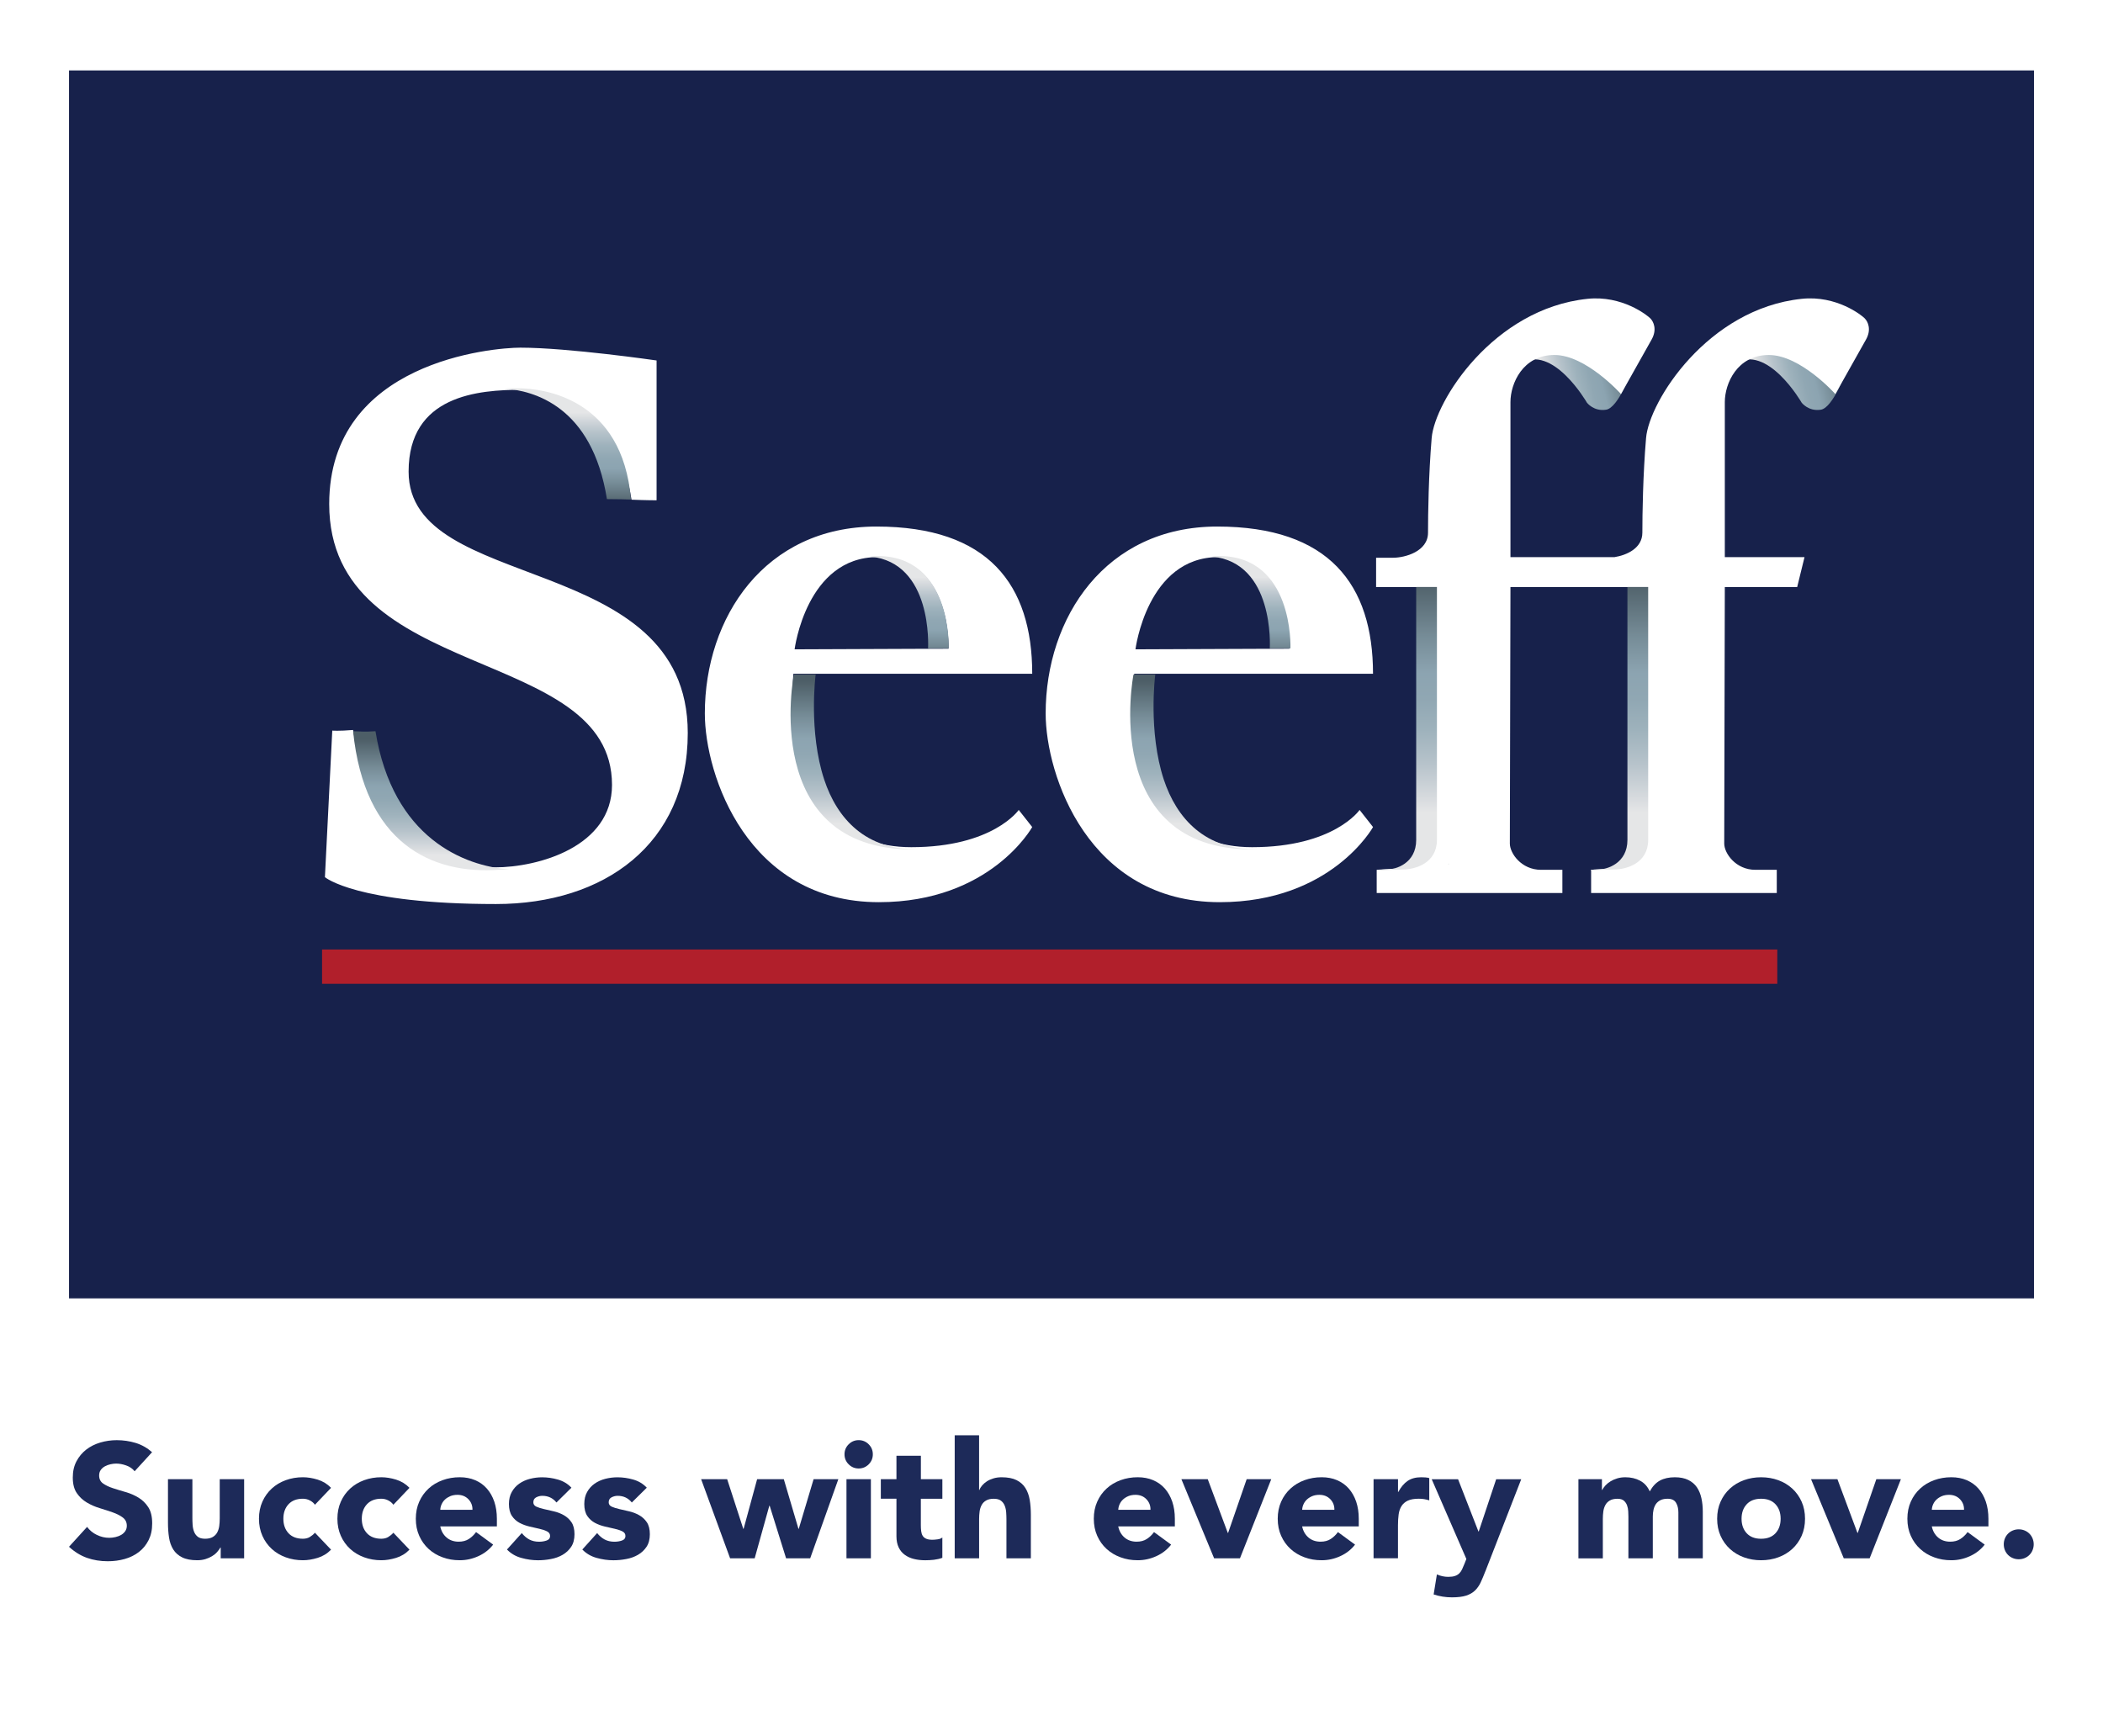 <?xml version="1.0" encoding="UTF-8"?>
<svg id="Layer_1" xmlns="http://www.w3.org/2000/svg" version="1.1" xmlns:xlink="http://www.w3.org/1999/xlink" viewBox="0 0 1113 919">
  <!-- Generator: Adobe Illustrator 29.0.0, SVG Export Plug-In . SVG Version: 2.1.0 Build 186)  -->
  <defs>
    <style>
      .st0 {
        fill: url(#linear-gradient2);
      }

      .st1 {
        fill: #1d2a59;
      }

      .st2 {
        clip-path: url(#clippath-6);
      }

      .st3 {
        clip-path: url(#clippath-7);
      }

      .st4 {
        fill: #b11f2b;
      }

      .st5 {
        clip-path: url(#clippath-4);
      }

      .st6 {
        fill: url(#linear-gradient10);
      }

      .st7 {
        clip-path: url(#clippath-9);
      }

      .st8 {
        clip-path: url(#clippath-10);
      }

      .st9 {
        fill: #fff;
      }

      .st10 {
        fill: url(#linear-gradient1);
      }

      .st11 {
        fill: url(#linear-gradient9);
      }

      .st12 {
        clip-path: url(#clippath-11);
      }

      .st13 {
        fill: url(#linear-gradient8);
      }

      .st14 {
        fill: #17214b;
      }

      .st15 {
        fill: none;
      }

      .st16 {
        clip-path: url(#clippath-1);
      }

      .st17 {
        clip-path: url(#clippath-5);
      }

      .st18 {
        clip-path: url(#clippath-8);
      }

      .st19 {
        clip-path: url(#clippath-3);
      }

      .st20 {
        fill: url(#linear-gradient7);
      }

      .st21 {
        clip-path: url(#clippath-12);
      }

      .st22 {
        fill: url(#linear-gradient4);
      }

      .st23 {
        fill: url(#linear-gradient5);
      }

      .st24 {
        fill: url(#linear-gradient3);
      }

      .st25 {
        fill: url(#linear-gradient6);
      }

      .st26 {
        clip-path: url(#clippath-2);
      }

      .st27 {
        fill: url(#linear-gradient);
      }

      .st28 {
        clip-path: url(#clippath);
      }
    </style>
    <clipPath id="clippath">
      <path class="st15" d="M821.65,167.32s-20.92,22.04-22.08,26.57v.6c.27.58,1.7.09,4.79-1.91,17.3-11.13,35.53,20.58,35.53,20.58,0,0,3.6,4.75,10.14,3.7,6.55-1.03,13.39-20.34,13.39-20.34l.26-10.14-11.63-24.07-30.4,5.01Z"/>
    </clipPath>
    <linearGradient id="linear-gradient" x1="0" y1="919" x2="1" y2="919" gradientTransform="translate(804.17 54565.05) scale(59.17 -59.17)" gradientUnits="userSpaceOnUse">
      <stop offset="0" stop-color="#e5e6e7"/>
      <stop offset=".18" stop-color="#e5e6e7"/>
      <stop offset=".22" stop-color="#dadde0"/>
      <stop offset=".35" stop-color="#b7c3cb"/>
      <stop offset=".47" stop-color="#9eb2bc"/>
      <stop offset=".58" stop-color="#90a7b3"/>
      <stop offset=".67" stop-color="#8ca4b1"/>
      <stop offset=".8" stop-color="#768c97"/>
      <stop offset="1" stop-color="#4d5e67"/>
    </linearGradient>
    <clipPath id="clippath-1">
      <path class="st15" d="M935.28,167.32h0s-34.56,36.41-17.28,25.26c17.3-11.13,35.53,20.58,35.53,20.58,0,0,3.6,4.75,10.14,3.7,6.53-1.03,13.38-20.34,13.38-20.34l.28-10.14-11.66-24.07-30.4,5.01Z"/>
    </clipPath>
    <linearGradient id="linear-gradient1" x1="0" y1="919" x2="1" y2="919" gradientTransform="translate(917.74 54520.61) scale(59.12 -59.12)" gradientUnits="userSpaceOnUse">
      <stop offset="0" stop-color="#e5e6e7"/>
      <stop offset=".18" stop-color="#e5e6e7"/>
      <stop offset=".22" stop-color="#dadde0"/>
      <stop offset=".35" stop-color="#b7c3cb"/>
      <stop offset=".47" stop-color="#9eb2bc"/>
      <stop offset=".58" stop-color="#90a7b3"/>
      <stop offset=".67" stop-color="#8ca4b1"/>
      <stop offset=".8" stop-color="#768c97"/>
      <stop offset="1" stop-color="#4d5e67"/>
    </linearGradient>
    <clipPath id="clippath-2">
      <rect class="st15" width="1113" height="919"/>
    </clipPath>
    <clipPath id="clippath-3">
      <path class="st15" d="M766.93,457.11c-.76.17-.59.38-.59.38h0s.23,0,.63-.03v-.35h-.04Z"/>
    </clipPath>
    <linearGradient id="linear-gradient2" x1="0" y1="919" x2="1" y2="919" gradientTransform="translate(116045.92 456.28) rotate(-90) scale(125.44 -125.44)" gradientUnits="userSpaceOnUse">
      <stop offset="0" stop-color="#e5e6e7"/>
      <stop offset=".18" stop-color="#e5e6e7"/>
      <stop offset=".27" stop-color="#d4d5d5"/>
      <stop offset=".42" stop-color="#bbbbbe"/>
      <stop offset=".56" stop-color="#adadb0"/>
      <stop offset=".67" stop-color="#a8a8ab"/>
      <stop offset=".76" stop-color="#949496"/>
      <stop offset=".94" stop-color="#616163"/>
      <stop offset="1" stop-color="#4e4e50"/>
    </linearGradient>
    <clipPath id="clippath-4">
      <path class="st15" d="M486.51,449.53c.29-.01.6-.02.89-.05-.29.02-.6.04-.89.05M420.14,357.06s-18.16,92.55,62.9,92.55c1.21,0,2.34-.06,3.48-.09-28.53.78-43.58-16.43-50.33-36.92-8.32-25.27-4.6-54.92-4.52-55.54h-11.53Z"/>
    </clipPath>
    <linearGradient id="linear-gradient3" x1="0" y1="919" x2="1" y2="919" gradientTransform="translate(85033.8 452.62) rotate(-90) scale(92.04 -92.04)" gradientUnits="userSpaceOnUse">
      <stop offset="0" stop-color="#e5e6e7"/>
      <stop offset=".18" stop-color="#e5e6e7"/>
      <stop offset=".22" stop-color="#dadde0"/>
      <stop offset=".35" stop-color="#b7c3cb"/>
      <stop offset=".47" stop-color="#9eb2bc"/>
      <stop offset=".58" stop-color="#90a7b3"/>
      <stop offset=".67" stop-color="#8ca4b1"/>
      <stop offset=".8" stop-color="#768c97"/>
      <stop offset="1" stop-color="#4d5e67"/>
    </linearGradient>
    <clipPath id="clippath-5">
      <path class="st15" d="M666.28,449.53c.29-.01.58-.02.88-.05-.31.02-.59.04-.88.05M599.89,357.06s-18.15,92.55,62.91,92.55c1.2,0,2.34-.06,3.48-.09-28.54.78-43.58-16.43-50.36-36.92-8.31-25.27-4.59-54.92-4.51-55.54h-11.52Z"/>
    </clipPath>
    <linearGradient id="linear-gradient4" x1="0" y1="919" x2="1" y2="919" gradientTransform="translate(85213.56 452.62) rotate(-90) scale(92.04 -92.04)" gradientUnits="userSpaceOnUse">
      <stop offset="0" stop-color="#e5e6e7"/>
      <stop offset=".18" stop-color="#e5e6e7"/>
      <stop offset=".22" stop-color="#dadde0"/>
      <stop offset=".35" stop-color="#b7c3cb"/>
      <stop offset=".47" stop-color="#9eb2bc"/>
      <stop offset=".58" stop-color="#90a7b3"/>
      <stop offset=".67" stop-color="#8ca4b1"/>
      <stop offset=".8" stop-color="#768c97"/>
      <stop offset="1" stop-color="#4d5e67"/>
    </linearGradient>
    <clipPath id="clippath-6">
      <path class="st15" d="M266.6,205.67s.06,0,.1,0c-.03,0-.06,0-.1,0h0ZM266.7,205.67c15.81,1.03,46.72,9.36,54.51,58.52,6.55,0,9.99.17,11.95.21h.77c-4.46-53.42-45.96-58.88-59.97-58.88-2.3,0-4.76.05-7.26.15"/>
    </clipPath>
    <linearGradient id="linear-gradient5" x1="0" y1="919" x2="1" y2="919" gradientTransform="translate(-54930.12 207.22) rotate(90) scale(60.1 -60.1)" gradientUnits="userSpaceOnUse">
      <stop offset="0" stop-color="#e5e6e7"/>
      <stop offset=".18" stop-color="#e5e6e7"/>
      <stop offset=".22" stop-color="#dadde0"/>
      <stop offset=".35" stop-color="#b7c3cb"/>
      <stop offset=".47" stop-color="#9eb2bc"/>
      <stop offset=".58" stop-color="#90a7b3"/>
      <stop offset=".67" stop-color="#8ca4b1"/>
      <stop offset=".8" stop-color="#768c97"/>
      <stop offset="1" stop-color="#4d5e67"/>
    </linearGradient>
    <clipPath id="clippath-7">
      <path class="st15" d="M198.6,387.05c-4.81.39-9.59.07-11.42,0h-.3c5.98,59.08,41.2,76.07,77.64,73.3,1.62-.12,3.32-.05,5.09-.16-23.83-1.69-61.74-16.48-70.89-73.14h-.12Z"/>
    </clipPath>
    <linearGradient id="linear-gradient6" x1="0" y1="919" x2="1" y2="919" gradientTransform="translate(68900.52 465.61) rotate(-90) scale(74.72 -74.72)" gradientUnits="userSpaceOnUse">
      <stop offset="0" stop-color="#e5e6e7"/>
      <stop offset=".18" stop-color="#e5e6e7"/>
      <stop offset=".22" stop-color="#dadde0"/>
      <stop offset=".35" stop-color="#b7c3cb"/>
      <stop offset=".47" stop-color="#9eb2bc"/>
      <stop offset=".58" stop-color="#90a7b3"/>
      <stop offset=".67" stop-color="#8ca4b1"/>
      <stop offset=".8" stop-color="#768c97"/>
      <stop offset="1" stop-color="#4d5e67"/>
    </linearGradient>
    <clipPath id="clippath-8">
      <path class="st15" d="M861.32,310.7h-.01v133.88c0,12.38-10.76,15.64-15.3,15.64s-4.17.52-4.11.61h.18c1.18-.09,8.07-.61,12.22-.61,6.46,0,17.99-3.26,17.99-15.64v-133.88h-10.97Z"/>
    </clipPath>
    <linearGradient id="linear-gradient7" x1="0" y1="919" x2="1" y2="919" gradientTransform="translate(139214.72 457.63) rotate(-90) scale(150.55 -150.55)" gradientUnits="userSpaceOnUse">
      <stop offset="0" stop-color="#e5e6e7"/>
      <stop offset=".18" stop-color="#e5e6e7"/>
      <stop offset=".22" stop-color="#dadde0"/>
      <stop offset=".35" stop-color="#b7c3cb"/>
      <stop offset=".47" stop-color="#9eb2bc"/>
      <stop offset=".58" stop-color="#90a7b3"/>
      <stop offset=".67" stop-color="#8ca4b1"/>
      <stop offset=".8" stop-color="#768c97"/>
      <stop offset="1" stop-color="#4d5e67"/>
    </linearGradient>
    <clipPath id="clippath-9">
      <path class="st15" d="M749.51,310.7v133.88c0,12.38-10.76,15.64-15.32,15.64s-4.14.52-4.1.61h.19c1.18-.09,8.05-.61,12.21-.61,6.46,0,18-3.26,18-15.64v-133.88h-10.98Z"/>
    </clipPath>
    <linearGradient id="linear-gradient8" x1="0" y1="919" x2="1" y2="919" gradientTransform="translate(139102.92 457.63) rotate(-90) scale(150.55 -150.55)" gradientUnits="userSpaceOnUse">
      <stop offset="0" stop-color="#e5e6e7"/>
      <stop offset=".18" stop-color="#e5e6e7"/>
      <stop offset=".22" stop-color="#dadde0"/>
      <stop offset=".35" stop-color="#b7c3cb"/>
      <stop offset=".47" stop-color="#9eb2bc"/>
      <stop offset=".58" stop-color="#90a7b3"/>
      <stop offset=".67" stop-color="#8ca4b1"/>
      <stop offset=".8" stop-color="#768c97"/>
      <stop offset="1" stop-color="#4d5e67"/>
    </linearGradient>
    <clipPath id="clippath-10">
      <path class="st15" d="M460.54,294.62s.03,0,.05,0c-.02,0-.03,0-.05,0h0ZM460.59,294.61c33.07,3.19,30.62,47.82,30.58,48.59h10.92c.03-.79,1.64-48.9-37.82-48.9-1.29,0-2.48.2-3.68.31"/>
    </clipPath>
    <linearGradient id="linear-gradient9" x1="0" y1="919" x2="1" y2="919" gradientTransform="translate(-52160.91 295) rotate(90) scale(57.28 -57.28)" gradientUnits="userSpaceOnUse">
      <stop offset="0" stop-color="#e5e6e7"/>
      <stop offset=".18" stop-color="#e5e6e7"/>
      <stop offset=".22" stop-color="#dadde0"/>
      <stop offset=".35" stop-color="#b7c3cb"/>
      <stop offset=".47" stop-color="#9eb2bc"/>
      <stop offset=".58" stop-color="#90a7b3"/>
      <stop offset=".67" stop-color="#8ca4b1"/>
      <stop offset=".8" stop-color="#768c97"/>
      <stop offset="1" stop-color="#4d5e67"/>
    </linearGradient>
    <clipPath id="clippath-11">
      <path class="st15" d="M641.39,294.62s.03,0,.05,0c-.01,0-.03,0-.05,0h0ZM641.44,294.61c33.08,3.19,30.63,47.82,30.59,48.59h10.93c.03-.79,1.63-48.9-37.82-48.9-1.3,0-2.47.19-3.69.31"/>
    </clipPath>
    <linearGradient id="linear-gradient10" x1="0" y1="919" x2="1" y2="919" gradientTransform="translate(-51980.06 295) rotate(90) scale(57.28 -57.28)" gradientUnits="userSpaceOnUse">
      <stop offset="0" stop-color="#e5e6e7"/>
      <stop offset=".18" stop-color="#e5e6e7"/>
      <stop offset=".22" stop-color="#dadde0"/>
      <stop offset=".35" stop-color="#b7c3cb"/>
      <stop offset=".47" stop-color="#9eb2bc"/>
      <stop offset=".58" stop-color="#90a7b3"/>
      <stop offset=".67" stop-color="#8ca4b1"/>
      <stop offset=".8" stop-color="#768c97"/>
      <stop offset="1" stop-color="#4d5e67"/>
    </linearGradient>
    <clipPath id="clippath-12">
      <rect class="st15" width="1113" height="919"/>
    </clipPath>
  </defs>
  <rect class="st9" width="1113" height="919"/>
  <rect class="st14" x="36.53" y="37.28" width="1039.95" height="649.97"/>
  <rect class="st4" x="170.45" y="502.58" width="770.17" height="18.16"/>
  <g class="st28">
    <rect class="st27" x="793.83" y="155.42" width="75.59" height="69.37" transform="translate(-21.32 205.35) rotate(-13.9)"/>
  </g>
  <g class="st16">
    <rect class="st10" x="895.17" y="153.92" width="87.72" height="72.38" transform="translate(-18.17 231.15) rotate(-13.9)"/>
  </g>
  <g class="st26">
    <path class="st9" d="M546.3,356.64c0-47.2-23.26-77.93-82.43-77.93s-90.84,48.18-90.84,98.92c0,32.67,22.63,99.91,92.1,99.91,59.17,0,81.16-39.77,81.16-39.77l-7.13-9.05s-13.58,19.71-56.87,19.71c-71.14,0-62.4-91.79-62.4-91.79h126.41ZM464.5,294.88c39.45,0,37.5,48.49,37.5,48.49l-81.46.33s6.15-48.82,43.96-48.82M986.88,168.5c-1.59-1.62-14.86-12.27-33.3-10.33-49.84,5.23-80.8,54.29-82.41,73.7-1.64,19.37-1.96,40.07-1.96,50.08,0,8.28-8.33,11.91-14.7,12.94h-55.11v-82.11c0-9.68,6.48-24.88,23.26-24.88s35.24,20.68,35.24,20.68c0,0,11.99-21.34,16.16-28.77,3.12-5.47.99-9.68-.64-11.3s-14.86-12.27-33.28-10.33c-49.88,5.23-80.83,54.29-82.44,73.7-1.62,19.37-1.93,40.07-1.93,50.08s-12.28,13.26-18.44,13.26h-9.04v15.54h27.79v133.5c0,12.28-10.68,15.5-15.18,15.5s-12.29.65-12.29.65v12.29h98.27v-12.29h-11.31c-10.35,0-16.49-8.72-16.49-13.9s.32-135.75.32-135.75h70.13v133.5c0,12.28-10.64,15.5-15.17,15.5s-12.27.65-12.27.65v12.29h98.26v-12.29h-11.33c-10.36,0-16.48-8.72-16.48-13.9s.31-135.75.31-135.75h38.29l3.89-15.86h-42.18v-82.11c0-9.68,6.48-24.88,23.29-24.88s35.21,20.68,35.21,20.68c0,0,12-21.34,16.17-28.77,3.11-5.47.99-9.68-.64-11.3M216.25,249.64c0-40.42,36.85-43.33,60.13-43.33,13.9,0,49.47,5.19,57.85,58.18,7.44.32,13.26.32,13.26.32v-74.01s-46.81-6.78-72.09-6.78c-14.22,0-101.17,7.1-101.17,82.76,0,95.05,149.67,74.35,149.67,148.69,0,32.64-38.8,43.64-62.06,43.64s-65.3-12.61-74.98-72.72c-7.76.64-11.01.32-11.01.32l-3.89,77.58s16.49,14.23,90.52,14.23c57.24,0,101.51-31.68,101.51-90.53,0-96.95-147.74-73.38-147.74-138.33M726.66,356.64c0-47.2-23.26-77.93-82.44-77.93s-90.81,48.18-90.81,98.92c0,32.67,22.63,99.91,92.14,99.91,59.13,0,81.12-39.77,81.12-39.77l-7.11-9.05s-13.55,19.71-56.9,19.71c-71.11,0-62.38-91.79-62.38-91.79h126.39-.01ZM644.87,294.88c39.45,0,37.5,48.49,37.5,48.49l-81.43.33s6.11-48.82,43.93-48.82"/>
  </g>
  <g class="st19">
    <rect class="st0" x="766.18" y="457.11" width=".79" height=".39"/>
  </g>
  <g class="st5">
    <rect class="st24" x="401.98" y="357.06" width="85.42" height="93.24"/>
  </g>
  <g class="st17">
    <rect class="st22" x="581.74" y="357.06" width="85.42" height="93.24"/>
  </g>
  <g class="st2">
    <rect class="st23" x="266.6" y="205.52" width="67.33" height="58.88"/>
  </g>
  <g class="st3">
    <rect class="st25" x="186.88" y="387.05" width="82.73" height="76.07"/>
  </g>
  <g class="st18">
    <rect class="st20" x="841.7" y="310.7" width="30.59" height="150.13"/>
  </g>
  <g class="st7">
    <rect class="st13" x="729.86" y="310.7" width="30.63" height="150.13"/>
  </g>
  <g class="st8">
    <rect class="st11" x="460.54" y="294.3" width="43.19" height="48.9"/>
  </g>
  <g class="st12">
    <rect class="st6" x="641.39" y="294.3" width="43.19" height="48.9"/>
  </g>
  <g class="st21">
    <path class="st1" d="M71.24,778.75c-1.09-1.38-2.57-2.4-4.44-3.06-1.86-.66-3.63-.99-5.3-.99-.97,0-1.97.12-3.01.35-1.03.22-2.01.59-2.93,1.08-.91.49-1.66,1.14-2.23,1.94-.58.8-.86,1.78-.86,2.92,0,1.85.69,3.25,2.06,4.23,1.38.97,3.12,1.81,5.21,2.49,2.1.69,4.36,1.37,6.76,2.07,2.42.68,4.67,1.66,6.77,2.93,2.09,1.26,3.83,2.95,5.21,5.08,1.38,2.13,2.06,4.96,2.06,8.53s-.63,6.34-1.89,8.88c-1.26,2.52-2.97,4.62-5.13,6.29-2.15,1.66-4.65,2.9-7.49,3.7-2.84.81-5.85,1.2-9,1.2-3.96,0-7.64-.6-11.03-1.8-3.39-1.21-6.55-3.15-9.48-5.86l9.57-10.52c1.37,1.85,3.11,3.26,5.21,4.27,2.1,1,4.26,1.51,6.5,1.51,1.09,0,2.2-.13,3.32-.39,1.12-.25,2.12-.65,3.02-1.16.88-.52,1.6-1.18,2.15-1.99.54-.8.82-1.75.82-2.84,0-1.84-.7-3.28-2.11-4.35-1.4-1.06-3.17-1.97-5.29-2.71-2.12-.75-4.42-1.5-6.89-2.25-2.47-.74-4.76-1.74-6.89-3.01-2.13-1.26-3.9-2.93-5.3-4.99-1.41-2.07-2.11-4.79-2.11-8.19s.65-6.14,1.94-8.61c1.3-2.47,3.02-4.54,5.17-6.2,2.15-1.67,4.64-2.92,7.45-3.75,2.81-.83,5.71-1.25,8.7-1.25,3.45,0,6.78.49,10,1.46,3.21.98,6.11,2.62,8.7,4.91l-9.22,10.08h-.02Z"/>
    <path class="st1" d="M129.21,824.83h-12.4v-5.68h-.18c-.45.81-1.05,1.6-1.77,2.41-.71.81-1.59,1.52-2.62,2.15-1.04.63-2.21,1.15-3.53,1.55-1.32.4-2.76.6-4.31.6-3.27,0-5.93-.5-7.96-1.51-2.04-1-3.62-2.4-4.74-4.18-1.12-1.77-1.86-3.88-2.24-6.29-.37-2.41-.56-5.02-.56-7.84v-23.08h12.92v20.5c0,1.2.04,2.45.13,3.74.08,1.29.34,2.49.77,3.58.43,1.09,1.09,1.98,1.98,2.67.89.68,2.17,1.03,3.83,1.03s3.02-.3,4.05-.91c1.03-.6,1.83-1.4,2.37-2.41.54-1,.91-2.14,1.08-3.4.17-1.26.26-2.59.26-3.96v-20.85h12.92v41.88Z"/>
    <path class="st1" d="M166.68,796.49c-.63-.92-1.52-1.68-2.67-2.28-1.15-.6-2.38-.91-3.7-.91-3.27,0-5.81.97-7.62,2.92-1.81,1.96-2.72,4.51-2.72,7.67s.91,5.71,2.72,7.67c1.81,1.94,4.35,2.92,7.62,2.92,1.44,0,2.67-.31,3.7-.95,1.03-.63,1.92-1.37,2.67-2.23l8.53,8.96c-2.01,2.07-4.38,3.52-7.1,4.35-2.73.83-5.33,1.25-7.8,1.25-3.21,0-6.24-.51-9.08-1.55-2.84-1.03-5.31-2.51-7.41-4.44-2.09-1.92-3.75-4.23-4.95-6.93-1.2-2.7-1.81-5.71-1.81-9.05s.61-6.34,1.81-9.04c1.2-2.7,2.86-5.01,4.95-6.93,2.1-1.93,4.57-3.41,7.41-4.44,2.84-1.04,5.87-1.55,9.08-1.55,2.47,0,5.07.42,7.8,1.25,2.72.84,5.09,2.28,7.1,4.35l-8.53,8.96Z"/>
    <path class="st1" d="M208.19,796.49c-.63-.92-1.52-1.68-2.67-2.28-1.15-.6-2.38-.91-3.7-.91-3.27,0-5.81.97-7.62,2.92-1.81,1.96-2.72,4.51-2.72,7.67s.91,5.71,2.72,7.67c1.81,1.94,4.35,2.92,7.62,2.92,1.44,0,2.67-.31,3.7-.95,1.03-.63,1.92-1.37,2.67-2.23l8.53,8.96c-2.01,2.07-4.38,3.52-7.1,4.35-2.73.83-5.33,1.25-7.8,1.25-3.21,0-6.24-.51-9.08-1.55-2.84-1.03-5.31-2.51-7.41-4.44-2.09-1.92-3.75-4.23-4.95-6.93-1.2-2.7-1.81-5.71-1.81-9.05s.61-6.34,1.81-9.04c1.2-2.7,2.86-5.01,4.95-6.93,2.1-1.93,4.57-3.41,7.41-4.44,2.84-1.04,5.87-1.55,9.08-1.55,2.47,0,5.07.42,7.8,1.25,2.72.84,5.09,2.28,7.1,4.35l-8.53,8.96Z"/>
    <path class="st1" d="M260.99,817.6c-2.06,2.64-4.68,4.68-7.84,6.11-3.16,1.44-6.43,2.15-9.82,2.15s-6.25-.51-9.09-1.55c-2.84-1.03-5.31-2.51-7.41-4.44-2.09-1.92-3.75-4.23-4.95-6.93-1.21-2.7-1.81-5.71-1.81-9.04s.6-6.34,1.81-9.05c1.2-2.7,2.86-5.01,4.95-6.93,2.09-1.93,4.56-3.41,7.41-4.44,2.84-1.04,5.88-1.55,9.09-1.55,2.98,0,5.7.51,8.14,1.55,2.43,1.03,4.5,2.51,6.2,4.44,1.69,1.92,3.01,4.23,3.93,6.93.91,2.7,1.37,5.71,1.37,9.05v4.05h-29.97c.52,2.46,1.63,4.42,3.36,5.89,1.72,1.46,3.84,2.2,6.37,2.2,2.13,0,3.93-.47,5.39-1.42,1.46-.95,2.75-2.17,3.84-3.66l9.04,6.63h-.01ZM250.05,799.16c.06-2.18-.66-4.04-2.15-5.6-1.49-1.54-3.41-2.32-5.77-2.32-1.43,0-2.7.23-3.78.68-1.09.47-2.03,1.05-2.81,1.77-.77.72-1.37,1.55-1.8,2.5-.44.94-.68,1.94-.73,2.97h17.05,0Z"/>
    <path class="st1" d="M294.5,795.29c-1.9-2.35-4.39-3.53-7.5-3.53-1.09,0-2.15.26-3.18.78-1.03.52-1.55,1.41-1.55,2.67,0,1.03.53,1.79,1.6,2.29,1.06.48,2.41.91,4.04,1.28,1.64.37,3.38.77,5.25,1.21,1.86.42,3.61,1.11,5.25,2.03,1.64.92,2.98,2.17,4.05,3.74,1.06,1.59,1.59,3.7,1.59,6.33s-.59,4.93-1.77,6.68c-1.17,1.76-2.68,3.15-4.52,4.22-1.84,1.06-3.9,1.81-6.2,2.23-2.29.44-4.56.65-6.8.65-2.92,0-5.88-.41-8.87-1.25-2.99-.82-5.51-2.31-7.58-4.44l7.84-8.7c1.2,1.49,2.54,2.63,4,3.41,1.47.77,3.18,1.17,5.13,1.17,1.49,0,2.84-.22,4.04-.65,1.21-.43,1.81-1.21,1.81-2.36s-.53-1.91-1.59-2.46c-1.07-.54-2.41-1-4.05-1.37-1.63-.37-3.39-.78-5.25-1.2-1.87-.44-3.62-1.08-5.25-1.94s-2.99-2.09-4.05-3.66c-1.06-1.58-1.59-3.69-1.59-6.33,0-2.47.5-4.59,1.51-6.38,1-1.77,2.32-3.24,3.96-4.39,1.63-1.15,3.52-2,5.64-2.55,2.12-.54,4.27-.81,6.46-.81,2.76,0,5.54.39,8.36,1.2,2.82.8,5.2,2.23,7.15,4.3l-7.93,7.84h0Z"/>
    <path class="st1" d="M334.38,795.29c-1.9-2.35-4.39-3.53-7.5-3.53-1.09,0-2.15.26-3.18.78-1.03.52-1.55,1.41-1.55,2.67,0,1.03.53,1.79,1.6,2.29,1.06.48,2.41.91,4.04,1.28,1.64.37,3.38.77,5.25,1.21,1.86.42,3.61,1.11,5.25,2.03,1.64.92,2.98,2.17,4.05,3.74,1.06,1.59,1.59,3.7,1.59,6.33s-.59,4.93-1.77,6.68c-1.17,1.76-2.68,3.15-4.52,4.22-1.84,1.06-3.9,1.81-6.2,2.23-2.29.44-4.56.65-6.8.65-2.92,0-5.88-.41-8.87-1.25-2.99-.82-5.51-2.31-7.58-4.44l7.84-8.7c1.2,1.49,2.54,2.63,4,3.41,1.47.77,3.18,1.17,5.13,1.17,1.49,0,2.84-.22,4.04-.65,1.21-.43,1.81-1.21,1.81-2.36s-.53-1.91-1.59-2.46c-1.07-.54-2.41-1-4.05-1.37-1.63-.37-3.39-.78-5.25-1.2-1.87-.44-3.62-1.08-5.25-1.94s-2.99-2.09-4.05-3.66c-1.06-1.58-1.59-3.69-1.59-6.33,0-2.47.5-4.59,1.51-6.38,1-1.77,2.32-3.24,3.96-4.39,1.63-1.15,3.52-2,5.64-2.55,2.12-.54,4.27-.81,6.46-.81,2.76,0,5.54.39,8.36,1.2,2.82.8,5.2,2.23,7.15,4.3l-7.93,7.84h0Z"/>
    <polygon class="st1" points="371.07 782.97 384.85 782.97 393.38 809.24 393.55 809.24 400.7 782.97 414.83 782.97 422.58 809.24 422.74 809.24 430.59 782.97 443.68 782.97 428.79 824.83 416.03 824.83 407.34 797.01 407.16 797.01 399.41 824.83 386.4 824.83 371.07 782.97"/>
    <path class="st1" d="M446.95,769.79c0-2.07.73-3.84,2.2-5.3,1.47-1.47,3.24-2.2,5.3-2.2s3.83.73,5.3,2.2,2.19,3.23,2.19,5.3-.73,3.84-2.19,5.3c-1.47,1.46-3.24,2.2-5.3,2.2s-3.83-.73-5.3-2.2-2.2-3.24-2.2-5.3M447.99,782.97h12.92v41.86h-12.92v-41.86Z"/>
    <path class="st1" d="M498.72,793.31h-11.37v13.95c0,1.15.05,2.2.17,3.15.11.94.37,1.77.77,2.45.4.69,1.02,1.22,1.86,1.6.83.38,1.93.56,3.32.56.68,0,1.59-.07,2.71-.22,1.12-.14,1.97-.47,2.55-.99v10.77c-1.44.52-2.93.86-4.48,1.04-1.55.16-3.07.25-4.56.25-2.18,0-4.19-.23-6.03-.69-1.83-.45-3.44-1.19-4.82-2.2-1.38-1-2.45-2.31-3.23-3.92-.77-1.61-1.17-3.55-1.17-5.86v-19.9h-8.27v-10.34h8.27v-12.4h12.93v12.4h11.37v10.34h-.02Z"/>
    <path class="st1" d="M518.18,759.71v28.94h.18c.28-.8.77-1.6,1.46-2.41.69-.8,1.52-1.52,2.49-2.15.98-.63,2.13-1.15,3.45-1.55,1.32-.4,2.75-.6,4.3-.6,3.27,0,5.91.5,7.93,1.51,2,1,3.58,2.4,4.69,4.18,1.12,1.78,1.88,3.88,2.29,6.29.4,2.41.6,5.02.6,7.84v23.08h-12.92v-20.5c0-1.2-.04-2.45-.13-3.74-.08-1.29-.34-2.49-.77-3.58-.43-1.09-1.09-1.98-1.98-2.67-.89-.68-2.17-1.03-3.83-1.03s-3.01.3-4.04.91c-1.04.6-1.83,1.4-2.37,2.41-.54,1-.9,2.14-1.08,3.4-.17,1.26-.26,2.59-.26,3.96v20.85h-12.92v-65.12h12.92v-.02Z"/>
    <path class="st1" d="M619.81,817.6c-2.06,2.64-4.68,4.68-7.84,6.11-3.16,1.44-6.43,2.15-9.82,2.15s-6.25-.51-9.09-1.55c-2.84-1.03-5.31-2.51-7.41-4.44-2.1-1.92-3.75-4.23-4.95-6.93-1.21-2.7-1.81-5.71-1.81-9.04s.6-6.34,1.81-9.05c1.2-2.7,2.85-5.01,4.95-6.93,2.09-1.93,4.56-3.41,7.41-4.44,2.84-1.04,5.88-1.55,9.09-1.55,2.98,0,5.7.51,8.14,1.55,2.43,1.03,4.5,2.51,6.2,4.44,1.68,1.92,3,4.23,3.92,6.93.91,2.7,1.37,5.71,1.37,9.05v4.05h-29.97c.52,2.46,1.64,4.42,3.35,5.89,1.73,1.46,3.85,2.2,6.38,2.2,2.12,0,3.92-.47,5.38-1.42,1.47-.95,2.75-2.17,3.84-3.66l9.04,6.63h.01ZM608.88,799.16c.06-2.18-.66-4.04-2.15-5.6-1.49-1.54-3.42-2.32-5.77-2.32-1.44,0-2.7.23-3.79.68-1.1.47-2.03,1.05-2.8,1.77-.78.72-1.38,1.55-1.81,2.5-.44.94-.68,1.94-.73,2.97h17.05Z"/>
    <polygon class="st1" points="625.25 782.97 639.2 782.97 649.8 811.39 649.97 811.39 659.79 782.97 672.8 782.97 656.25 824.83 642.56 824.83 625.25 782.97"/>
    <path class="st1" d="M717.15,817.6c-2.06,2.64-4.68,4.68-7.84,6.11-3.16,1.44-6.43,2.15-9.82,2.15s-6.25-.51-9.09-1.55c-2.84-1.03-5.31-2.51-7.4-4.44-2.11-1.92-3.75-4.23-4.96-6.93-1.21-2.7-1.81-5.71-1.81-9.04s.6-6.34,1.81-9.05c1.2-2.7,2.85-5.01,4.96-6.93,2.09-1.93,4.56-3.41,7.4-4.44,2.84-1.04,5.88-1.55,9.09-1.55,2.98,0,5.7.51,8.14,1.55,2.43,1.03,4.5,2.51,6.2,4.44,1.68,1.92,3,4.23,3.92,6.93.91,2.7,1.37,5.71,1.37,9.05v4.05h-29.97c.52,2.46,1.64,4.42,3.35,5.89,1.73,1.46,3.85,2.2,6.38,2.2,2.12,0,3.92-.47,5.38-1.42,1.47-.95,2.75-2.17,3.84-3.66l9.04,6.63h0ZM706.21,799.16c.06-2.18-.66-4.04-2.15-5.6-1.49-1.54-3.42-2.32-5.77-2.32-1.44,0-2.7.23-3.79.68-1.1.47-2.03,1.05-2.8,1.77-.78.72-1.38,1.55-1.81,2.5-.44.94-.68,1.94-.73,2.97h17.05Z"/>
    <path class="st1" d="M726.97,782.97h12.92v6.72h.17c1.39-2.58,3.02-4.52,4.91-5.81,1.9-1.29,4.28-1.94,7.15-1.94.75,0,1.49.03,2.24.08.75.06,1.44.17,2.07.35v11.79c-.92-.27-1.83-.5-2.71-.64-.89-.14-1.83-.22-2.81-.22-2.47,0-4.42.35-5.86,1.03-1.44.69-2.55,1.65-3.32,2.89-.78,1.24-1.28,2.72-1.51,4.44-.23,1.72-.35,3.62-.35,5.68v17.48h-12.92v-41.86h.02Z"/>
    <path class="st1" d="M786.14,831.64c-.86,2.23-1.7,4.22-2.49,5.94-.81,1.71-1.83,3.17-3.06,4.35-1.23,1.17-2.8,2.06-4.69,2.67-1.9.6-4.39.9-7.5.9-3.33,0-6.55-.52-9.65-1.54l1.72-10.6c1.95.86,3.96,1.29,6.03,1.29,1.44,0,2.62-.16,3.53-.47.92-.32,1.68-.77,2.29-1.37.61-.6,1.11-1.34,1.51-2.2.4-.86.83-1.86,1.29-3.01l.95-2.41-18.34-42.2h13.95l10.77,27.64h.17l9.22-27.64h13.26l-18.95,48.67v-.02Z"/>
    <path class="st1" d="M835.4,782.97h12.41v5.68h.17c.4-.81.98-1.6,1.72-2.41s1.64-1.52,2.67-2.15c1.03-.63,2.2-1.15,3.53-1.55,1.31-.4,2.75-.6,4.3-.6,2.93,0,5.53.6,7.79,1.81,2.27,1.2,3.98,3.09,5.13,5.68,1.49-2.7,3.3-4.63,5.43-5.77,2.12-1.14,4.73-1.72,7.84-1.72,2.81,0,5.18.47,7.11,1.42,1.91.94,3.44,2.24,4.56,3.87,1.12,1.64,1.91,3.56,2.4,5.78.49,2.2.73,4.57.73,7.09v24.73h-12.92v-24.38c0-1.95-.42-3.64-1.25-5.03-.84-1.41-2.32-2.11-4.44-2.11-1.49,0-2.75.24-3.75.73-1.01.5-1.8,1.17-2.42,2.03-.6.87-1.02,1.87-1.28,3.02s-.39,2.35-.39,3.61v22.14h-12.92v-22.14c0-.74-.04-1.67-.09-2.75-.06-1.1-.25-2.12-.61-3.11-.34-.97-.9-1.8-1.67-2.49-.78-.68-1.91-1.03-3.41-1.03-1.66,0-3.02.3-4.04.91-1.04.6-1.83,1.4-2.37,2.41-.54,1-.91,2.14-1.08,3.4-.17,1.26-.26,2.59-.26,3.96v20.85h-12.92v-41.86l.03-.02Z"/>
    <path class="st1" d="M908.79,803.9c0-3.33.6-6.34,1.81-9.04,1.2-2.7,2.86-5.02,4.96-6.94,2.09-1.92,4.56-3.41,7.4-4.44,2.85-1.03,5.88-1.54,9.09-1.54s6.25.51,9.08,1.54c2.85,1.03,5.31,2.52,7.41,4.44,2.09,1.92,3.75,4.24,4.96,6.94,1.2,2.69,1.8,5.71,1.8,9.04s-.6,6.34-1.8,9.05c-1.21,2.69-2.86,5.01-4.96,6.93-2.1,1.92-4.56,3.41-7.41,4.44-2.83,1.03-5.86,1.54-9.08,1.54s-6.24-.51-9.09-1.54c-2.83-1.03-5.31-2.52-7.4-4.44-2.1-1.92-3.76-4.24-4.96-6.93-1.21-2.7-1.81-5.71-1.81-9.05M921.71,803.9c0,3.16.91,5.71,2.72,7.67,1.8,1.95,4.35,2.92,7.62,2.92s5.81-.97,7.62-2.92c1.81-1.95,2.72-4.5,2.72-7.67s-.91-5.71-2.72-7.67c-1.81-1.95-4.35-2.92-7.62-2.92s-5.82.97-7.62,2.92c-1.81,1.95-2.72,4.51-2.72,7.67"/>
    <polygon class="st1" points="958.49 782.97 972.45 782.97 983.04 811.39 983.21 811.39 993.03 782.97 1006.04 782.97 989.5 824.83 975.8 824.83 958.49 782.97"/>
    <path class="st1" d="M1050.39,817.6c-2.06,2.64-4.68,4.68-7.84,6.11-3.16,1.44-6.43,2.15-9.82,2.15s-6.25-.51-9.09-1.55c-2.84-1.03-5.31-2.51-7.4-4.44-2.11-1.92-3.75-4.23-4.96-6.93-1.21-2.7-1.81-5.71-1.81-9.04s.6-6.34,1.81-9.05c1.2-2.7,2.85-5.01,4.96-6.93,2.09-1.93,4.56-3.41,7.4-4.44,2.84-1.04,5.88-1.55,9.09-1.55,2.98,0,5.7.51,8.14,1.55,2.43,1.03,4.5,2.51,6.2,4.44,1.68,1.92,3,4.23,3.92,6.93.91,2.7,1.37,5.71,1.37,9.05v4.05h-29.97c.52,2.46,1.64,4.42,3.35,5.89,1.73,1.46,3.85,2.2,6.38,2.2,2.12,0,3.92-.47,5.38-1.42,1.47-.95,2.75-2.17,3.84-3.66l9.04,6.63h.01ZM1039.45,799.16c.06-2.18-.66-4.04-2.15-5.6-1.49-1.54-3.42-2.32-5.77-2.32-1.44,0-2.7.23-3.79.68-1.1.47-2.03,1.05-2.8,1.77-.78.72-1.38,1.55-1.81,2.5-.44.94-.68,1.94-.73,2.97h17.05Z"/>
    <path class="st1" d="M1060.48,817.42c0-1.08.2-2.12.6-3.1.4-.97.96-1.82,1.68-2.54.71-.72,1.57-1.28,2.54-1.68.97-.4,2.01-.6,3.1-.6s2.13.2,3.1.6c.97.4,1.82.96,2.54,1.68.72.72,1.28,1.57,1.68,2.54.4.98.61,2.02.61,3.1s-.21,2.12-.61,3.1c-.39.98-.96,1.83-1.68,2.54-.72.73-1.57,1.28-2.54,1.68-.97.4-2.01.6-3.1.6s-2.13-.2-3.1-.6c-.97-.41-1.83-.96-2.54-1.68-.72-.71-1.28-1.56-1.68-2.54-.4-.98-.6-2.01-.6-3.1"/>
  </g>
</svg>